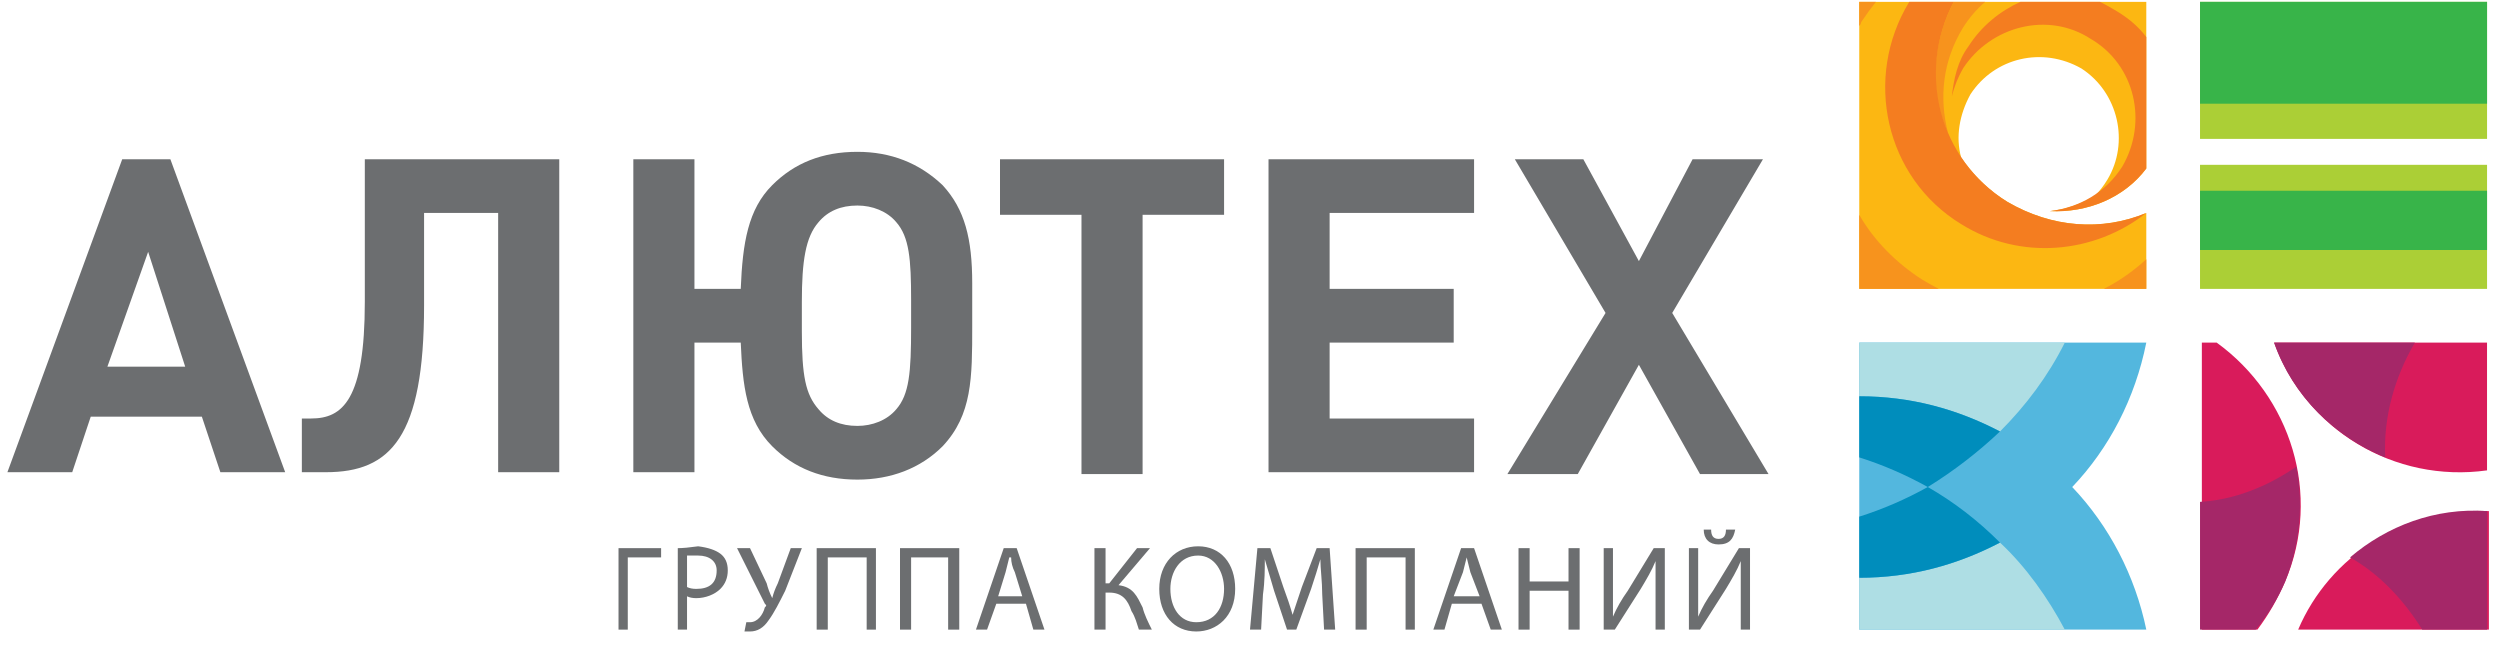 <?xml version="1.0" encoding="UTF-8"?> <svg xmlns="http://www.w3.org/2000/svg" width="135" height="35" viewBox="0 0 135 35" fill="none"><path d="M118.801 7.5H134.301V0.1H118.801V7.5ZM118.801 15.6H134.301V8.9H118.801V15.6Z" fill="#ABCF36"></path><path d="M118.801 5.6H134.301V0.1H118.801V5.6ZM118.801 13.5H134.301V10.3H118.801V13.5Z" fill="#38B449"></path><path d="M35.7 29.6V30.1H33.9V34H33.4V29.6H35.7Z" fill="#6C6E70"></path><path fill-rule="evenodd" clip-rule="evenodd" d="M36.6 29.6C36.866 29.6 37.233 29.567 37.7 29.5C38.233 29.567 38.633 29.7 38.9 29.9C39.166 30.1 39.3 30.4 39.3 30.8C39.3 31.2 39.166 31.533 38.9 31.8C38.6 32.1 38.1 32.3 37.6 32.3C37.4 32.3 37.233 32.267 37.1 32.2V34H36.6V29.6ZM37.1 31.7C37.233 31.767 37.4 31.8 37.6 31.8C38.3 31.8 38.7 31.5 38.7 30.8C38.7 30.3 38.3 30 37.7 30C37.433 30 37.233 30 37.1 30V31.7Z" fill="#6C6E70"></path><path d="M40.501 29.6L41.401 31.5C41.467 31.766 41.567 32.033 41.701 32.3C41.767 32.033 41.867 31.766 42.001 31.5L42.701 29.6H43.301L42.401 31.9C42.101 32.5 41.801 33.1 41.501 33.5C41.234 33.9 40.901 34.1 40.501 34.1C40.367 34.1 40.267 34.1 40.201 34.1L40.301 33.6C40.301 33.6 40.367 33.6 40.501 33.6C40.901 33.6 41.201 33.2 41.301 32.8C41.401 32.7 41.401 32.7 41.301 32.6L39.801 29.6H40.501Z" fill="#6C6E70"></path><path d="M47.3 29.6V34H46.8V30.1H44.7V34H44.1V29.6H47.3Z" fill="#6C6E70"></path><path d="M51.8 29.6V34H51.2V30.1H49.2V34H48.6V29.6H51.8Z" fill="#6C6E70"></path><path fill-rule="evenodd" clip-rule="evenodd" d="M53.801 32.6L53.301 34H52.701L54.201 29.6H54.901L56.401 34H55.801L55.401 32.6H53.801ZM55.201 32.2L54.801 30.9C54.668 30.633 54.601 30.366 54.601 30.1H54.501C54.434 30.366 54.368 30.633 54.301 30.9L53.901 32.2H55.201Z" fill="#6C6E70"></path><path d="M59.7 29.6V31.5H59.9L61.4 29.6H62.1L60.4 31.6C61.2 31.7 61.4 32.2 61.7 32.8C61.8 33.2 62 33.6 62.2 34H61.5C61.4 33.7 61.3 33.3 61.1 33C60.9 32.4 60.6 32 59.9 32H59.7V34H59.1V29.6H59.7Z" fill="#6C6E70"></path><path fill-rule="evenodd" clip-rule="evenodd" d="M66.7 31.8C66.7 33.3 65.7 34.1 64.6 34.1C63.4 34.1 62.6 33.2 62.6 31.8C62.6 30.4 63.5 29.5 64.7 29.5C65.9 29.5 66.7 30.4 66.7 31.8ZM63.2 31.8C63.2 32.8 63.7 33.6 64.6 33.6C65.6 33.6 66.1 32.8 66.1 31.8C66.1 30.9 65.6 30 64.7 30C63.7 30 63.2 30.9 63.2 31.8Z" fill="#6C6E70"></path><path d="M71.4 32.1C71.4 31.4 71.3 30.7 71.3 30.2C71.167 30.666 71 31.2 70.8 31.8L70 34H69.5L68.8 31.9C68.6 31.233 68.433 30.666 68.3 30.2C68.3 30.7 68.3 31.4 68.2 32.1L68.1 34H67.5L67.9 29.6H68.6L69.3 31.7C69.5 32.233 69.667 32.733 69.8 33.2C69.933 32.8 70.1 32.3 70.3 31.7L71.1 29.6H71.8L72.1 34H71.5L71.4 32.1Z" fill="#6C6E70"></path><path d="M76.401 29.6V34H75.901V30.1H73.801V34H73.201V29.6H76.401Z" fill="#6C6E70"></path><path fill-rule="evenodd" clip-rule="evenodd" d="M78.4 32.6L78 34H77.4L78.9 29.6H79.6L81.1 34H80.5L80 32.6H78.4ZM79.9 32.2L79.4 30.9C79.334 30.633 79.267 30.366 79.2 30.1C79.134 30.366 79.067 30.633 79 30.9L78.5 32.2H79.9Z" fill="#6C6E70"></path><path d="M82.6 29.6V31.4H84.7V29.6H85.3V34H84.7V31.9H82.6V34H82V29.6H82.6Z" fill="#6C6E70"></path><path d="M87.1 29.6V31.4C87.1 32.1 87.1 32.7 87.1 33.3C87.3 32.833 87.566 32.366 87.9 31.9L89.3 29.6H89.9V34H89.4V32.1C89.4 31.4 89.4 30.9 89.4 30.3C89.2 30.8 88.9 31.3 88.6 31.8L87.2 34H86.6V29.6H87.1Z" fill="#6C6E70"></path><path d="M91.701 29.6V31.4C91.701 32.1 91.701 32.7 91.701 33.3C91.901 32.833 92.168 32.366 92.501 31.9L93.901 29.6H94.501V34H94.001V32.1C94.001 31.4 94.001 30.9 94.001 30.3C93.801 30.8 93.501 31.3 93.201 31.8L91.801 34H91.201V29.6H91.701ZM92.401 28.6C92.401 28.9 92.501 29.1 92.801 29.1C93.101 29.1 93.201 28.9 93.201 28.6H93.701C93.601 29.1 93.401 29.4 92.801 29.4C92.301 29.4 92.001 29.1 92.001 28.6H92.401Z" fill="#6C6E70"></path><path fill-rule="evenodd" clip-rule="evenodd" d="M9.2 8.599L15.4 25.499H11.9L10.9 22.499H4.9L3.9 25.499H0.4L6.6 8.599H9.2ZM10 19.799L8 13.599L5.8 19.799H10ZM19.7 8.599H30.2V25.499H26.9V11.499H22.9V16.499C22.9 23.599 21.1 25.499 17.6 25.499H16.3V22.599H16.8C18.5 22.599 19.7 21.599 19.7 16.299V8.599ZM50.9 9.999C52.1 11.299 52.5 12.899 52.5 15.299V17.599C52.5 20.399 52.5 22.399 50.9 24.099C49.7 25.299 48.1 25.899 46.3 25.899C44.434 25.899 42.9 25.299 41.7 24.099C40.3 22.699 40.1 20.799 40 18.499H37.5V25.499H34.2V8.599H37.5V15.599H40C40.1 13.099 40.4 11.299 41.7 9.999C42.9 8.799 44.4 8.199 46.3 8.199C48.1 8.199 49.634 8.799 50.9 9.999ZM49.2 16.199C49.2 13.999 49.1 12.799 48.4 11.999C47.9 11.399 47.1 11.099 46.3 11.099C45.4 11.099 44.7 11.399 44.2 11.999C43.5 12.799 43.3 14.099 43.3 16.299V17.899C43.3 20.299 43.5 21.299 44.2 22.099C44.7 22.699 45.4 22.999 46.3 22.999C47.1 22.999 47.9 22.699 48.4 22.099C49.1 21.299 49.2 20.099 49.2 17.699V16.199ZM54 8.599H66.1V11.599H61.7V25.599H58.4V11.599H54V8.599ZM68.5 8.599H79.6V11.499H71.8V15.599H78.5V18.499H71.8V22.599H79.6V25.499H68.5V8.599ZM95.5 25.599H91.8L88.5 19.699L85.2 25.599H81.4L86.7 16.899L81.8 8.599H85.5L88.5 14.099L91.4 8.599H95.2L90.3 16.899L95.5 25.599Z" fill="#6C6E70"></path><path d="M122.8 18.5C124.5 23.2 129.3 26.1 134.3 25.4V18.5H122.8ZM124.1 34H134.4V27.6C129.9 27.4 125.8 30 124.1 34ZM119.7 18.5H118.9V34H121.9C122.5 33.2 123 32.333 123.4 31.4C125.4 26.7 123.7 21.4 119.7 18.5Z" fill="#D91B5B"></path><path d="M130.401 18.5H122.801C123.801 21.4 126.101 23.6 128.801 24.7C128.701 22.5 129.301 20.4 130.401 18.5ZM118.801 27.1V34H121.801C122.467 33.2 123.001 32.333 123.401 31.4C124.201 29.4 124.401 27.2 124.001 25.2C122.401 26.3 120.601 27 118.801 27.1ZM126.901 30.1C128.501 31 129.801 32.4 130.801 34H134.301V27.6C131.501 27.4 128.901 28.4 126.901 30.1Z" fill="#A52768"></path><path d="M111.9 26.3C113.9 24.2 115.3 21.5 115.9 18.5H100.4V34H115.9C115.3 31.1 113.9 28.4 111.9 26.3Z" fill="#53B7DE"></path><path d="M108 29.3C105.7 30.5 103.2 31.2 100.4 31.2V34H111.5C110.6 32.3 109.4 30.6 108 29.3ZM111.5 18.5H100.4V21.4C103.2 21.4 105.7 22.1 108 23.3C109.4 21.9 110.6 20.3 111.5 18.5Z" fill="#AEDEE4"></path><path d="M100.4 27.899V31.199C103.2 31.199 105.7 30.499 108 29.299C106.8 28.099 105.5 27.099 104.1 26.299C102.9 26.966 101.667 27.499 100.4 27.899ZM100.4 21.399V24.699C101.667 25.099 102.9 25.633 104.1 26.299C105.5 25.433 106.8 24.433 108 23.299C105.7 22.099 103.2 21.399 100.4 21.399Z" fill="#008DBC"></path><path d="M108.4 10.9C107.4 10.3 106.5 9.4 105.9 8.5C105.6 7.4 105.8 6.2 106.4 5.1C107.7 3.1 110.3 2.5 112.4 3.7C114.4 5 115 7.7 113.8 9.7C113.6 10.033 113.367 10.333 113.1 10.6C112.4 11 111.6 11.3 110.7 11.4C112.7 11.5 114.7 10.7 115.9 9.1V0.1H100.4V15.6H115.9V11.5C113.5 12.5 110.8 12.3 108.4 10.9Z" fill="#FCB712"></path><path d="M100.4 11.6V15.6H104.7C104.434 15.466 104.134 15.3 103.8 15.1C102.4 14.2 101.2 13 100.4 11.6ZM101.3 0.1H100.4V1.4C100.467 1.333 100.5 1.266 100.5 1.2C100.767 0.8 101.034 0.433 101.3 0.1ZM113.6 15.6H115.9V14C115.167 14.666 114.4 15.2 113.6 15.6ZM105.2 7.2C104.7 5.3 104.9 3.3 106 1.5C106.334 0.966 106.734 0.5 107.2 0.1H105.5C104.3 2.4 104.2 5 105.2 7.2Z" fill="#F7931D"></path><path d="M114.3 0.6C113.967 0.4 113.667 0.233 113.4 0.1H109.1C108 0.6 107 1.4 106.3 2.5C105.7 3.3 105.5 4.3 105.4 5.2C105.534 4.666 105.734 4.166 106 3.7C107.5 1.4 110.6 0.6 112.9 2.1C115.3 3.5 116 6.6 114.6 9C113.7 10.4 112.3 11.2 110.7 11.4C112.7 11.5 114.7 10.7 115.9 9.1V2C115.5 1.466 114.967 1 114.3 0.6ZM108.4 10.9C104.7 8.6 103.5 3.9 105.5 0.1H103.1C100.6 4.2 101.8 9.6 105.9 12.1C109.1 14.1 113.1 13.7 115.9 11.5C113.5 12.5 110.8 12.3 108.4 10.9Z" fill="#F47D20"></path></svg> 